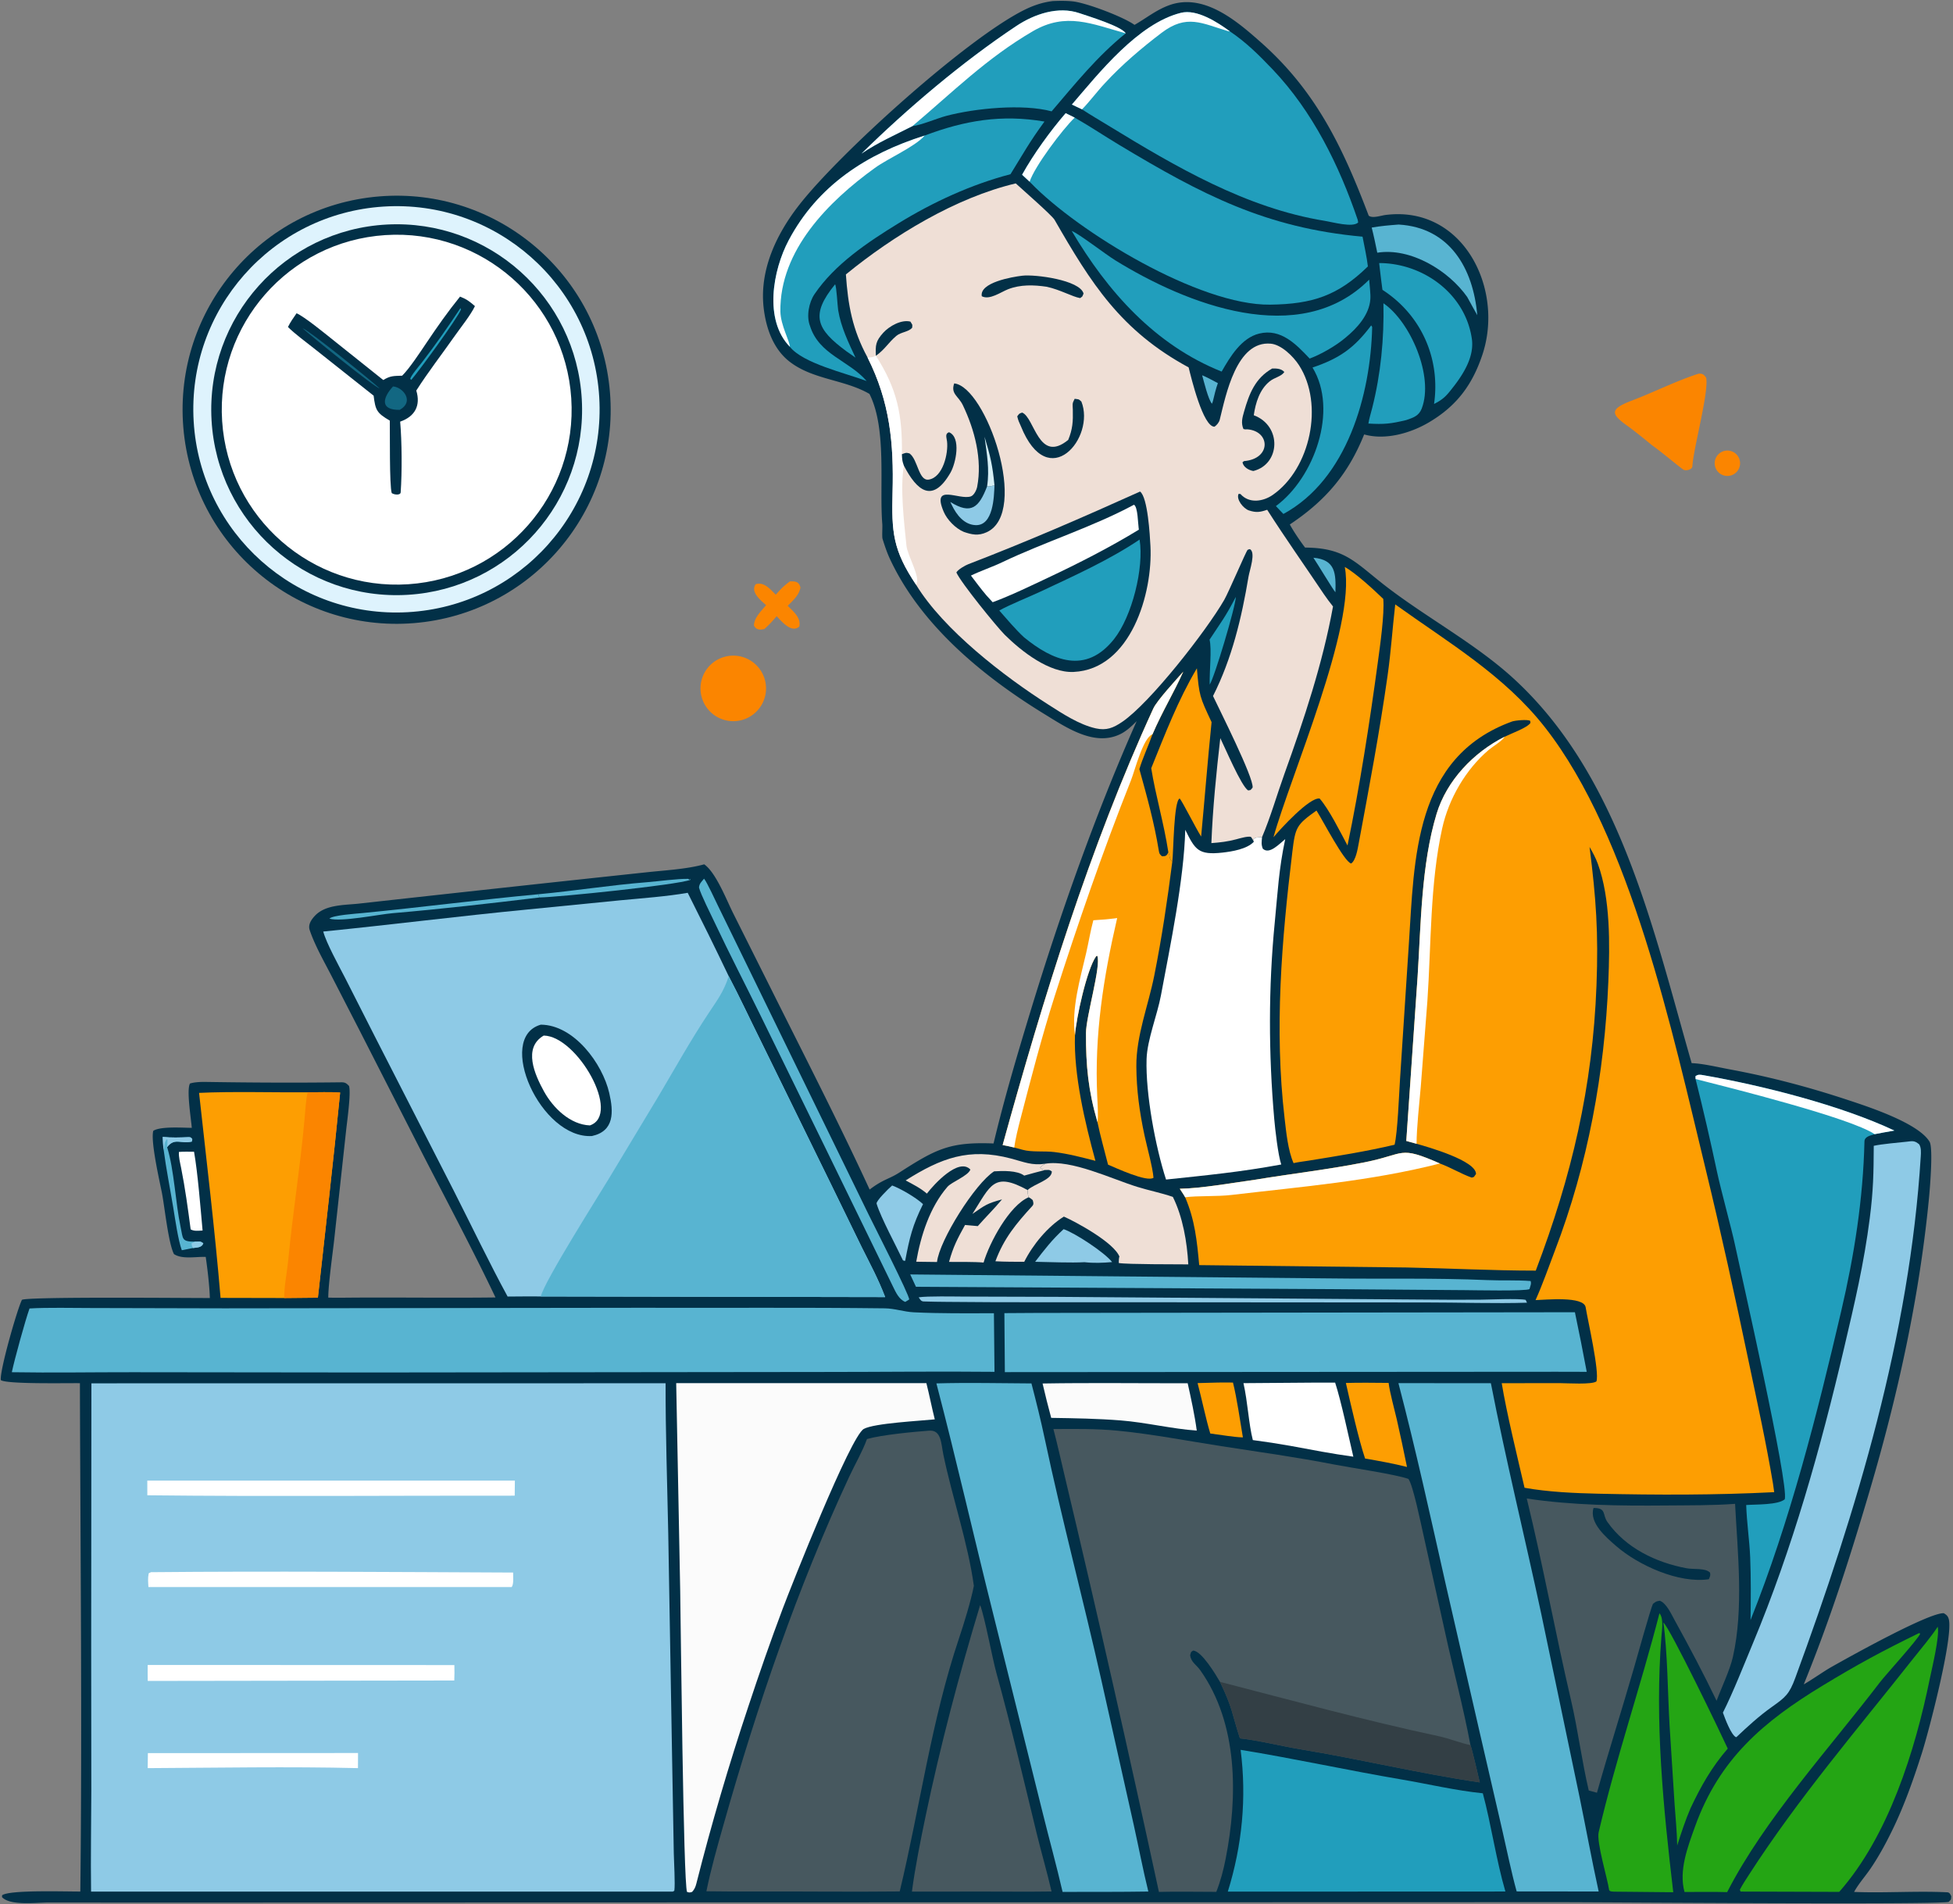 <svg xmlns="http://www.w3.org/2000/svg" width="953" height="929" fill="none"><rect width="100%" height="100%" fill="#808080" stroke="none"/><path fill="#023047" d="M513.787.511c3.224-.13 6.512-.18 9.66.158 6.78.727 24.868 7.632 30.157 11.473 5.629-3.214 10.388-7.149 16.633-9.49 17.122-6.418 33.391 7.679 45.178 18.129 26.933 23.878 39.927 51.412 52.464 84.432 1.783 1.476 5.916-.028 8.137-.315 37.711-4.884 58.144 35.746 47.356 68.134-4.93 14.804-12.58 25.033-26.057 33.014-9.114 5.398-21.423 8.827-31.65 5.919-7.82 19.423-18.897 32.348-36.273 43.929 1.713 3.215 5.201 8.374 7.45 11.279 19.844.124 24.54 7.411 39.71 19.078 19.599 15.073 43.295 27.785 61.567 44.396 52.334 47.576 68.566 122.783 87.354 188.079 5.436.17 12.946 1.986 18.573 3.03 19.813 3.675 38.501 8.61 57.767 14.981 10.022 3.315 34.252 11.21 39.746 20.317 1.849 3.066.147 23.155-.297 27.722-4.706 48.467-15.235 96.155-28.996 142.796-9.676 32.793-19.214 62.622-32.088 94.252 3.588-2.021 10.009-6.513 13.321-8.384 8.428-4.761 47.566-26.635 54.992-26.335 1.314.77 2.028 1.377 2.44 2.896 2.321 8.555-9.716 54.712-13.144 65.45-3.95 12.37-8.412 25.086-14.062 36.788-3.244 6.719-6.748 13.269-10.953 19.444-2.514 3.69-5.53 7.043-7.756 10.918q-.14.247-.277.496c15.055.602 30.405-.559 45.441.182 1.213.06 1.515 1.017 1.99 1.907-.249 2.064.147 1.186-1.215 2.737-3.414 1.487-168.512.176-189.912.174l-692.67.178-44.42-.036c-6.084.003-19.1 1.694-22.985-2.63l.068-.888c3.585-2.719 31.007-1.773 38.155-1.822.948-82.026.02-165.936-.196-248.024-6.519-.101-35.686.552-38.599-1.507-.61-4.507 7.97-34.498 10.304-39.162 2.91-1.621 81.016-.859 91.699-.885-.146-5.695-1.186-14.48-2.019-20.074-5.126-.124-11.434 1.271-15.491-1.363-2.78-5.441-4.574-23.307-5.911-30.032-1.203-6.045-5.585-25.24-4.172-30.118 3.494-2.255 14.023-1.489 18.782-1.446-.37-4.649-2.638-18.353-.893-21.628 2.614-.802 5.799-.805 8.523-.763 21.727.337 43.459.44 65.188.172 2.025-.025 2.613.436 3.916 1.787 1.008 3.688-.949 17.145-1.453 21.93l-5.779 52.967c-.798 7.127-2.773 21.048-2.896 27.69l-.009.672c3.099.109 6.204.06 9.304.034 24.095-.209 48.201.196 72.294-.109-10.628-22.394-23.733-47.024-35.138-69.177l-31.124-60.98-14.02-27.243c-3.514-6.779-7.931-14.553-10.374-21.827-.896-2.669.752-5.101 2.576-7.038 5.222-5.514 14.456-5.118 21.593-5.911a32489 32489 0 0 1 140.696-15.313c8.597-.917 18.434-1.455 26.78-3.61l.86-.226c5.706 3.997 10.802 17.185 14.107 23.83l18.058 36.049c16.031 32.118 33.58 66.291 48.559 98.799 6.644-5.067 9.428-5.035 14.447-8.262 17.951-11.542 24.702-15.071 46.018-14.219 5.209-21.792 11.452-42.914 17.979-64.34 14.311-46.979 31.886-96.797 51.852-141.708-2.366 2.382-4.907 4.809-7.933 6.298-12.73 6.268-26.602-3.336-37.185-9.824-29.984-18.385-60.46-43.477-75.434-75.985-1.348-2.924-2.496-6.402-3.451-9.462-.313-1.133.016-5.626-.113-7.214-1.507-18.59 2.298-46.564-6.27-63.486-12.159-7.059-27.494-6.86-38.946-15.716-7.882-6.095-11.361-15.99-12.591-25.566-2.414-18.794 6.02-36.562 17.345-51.032C409.763 74.721 471.16 19.23 499.589 4.965c4.616-2.316 9.072-3.829 14.198-4.454"/><path fill="#8ECAE6" d="m44.603 674.941 280.185-.031c-.057 24.115.811 49.086 1.293 73.218l1.869 108.749.841 47.515c.064 3.779.746 15.04.258 18.124l-.747.411-283.86.002c-.236-16.165.084-32.989.119-49.211l-.064-70.402z"/><path fill="#fff" d="m71.873 722.395 179.367.004-.077 7.356c-59.535-.069-119.811.47-179.271-.189zM73.696 767.087c58.558-.554 118.113-.071 176.686.179.014 2.062.358 5.717-.697 7.079l-177.26-.014c-.132-2.525-.364-4.236.154-6.726zM72.059 812.352l149.661.054c.083 2.694.049 4.85-.044 7.528l-149.593.213c-.052-2.558-.021-5.227-.024-7.795M72.165 855.374l102.547-.056-.035 7.372c-33.376-.82-69.122-.17-102.614.003z"/><path fill="#FD9E02" d="M680.825 294.895c25.952 18.641 53.094 34.481 73.064 59.976 41.921 53.521 62.277 149.169 78.254 214.922 7.67 31.564 14.58 63.17 21.25 94.957 4.117 19.622 8.474 39.368 11.77 59.139.23 1.379.416 2.766.587 4.154-28.72 1.45-56.961 1.406-85.679.755-11.786-.268-24.537-.825-36.144-2.898-3.343-14.422-8.814-36.753-11.133-51.029l28.444-.027c3.539.019 15.632.816 17.774-.848 1.541-4.817-4.248-29.848-5.262-36.161-.896-5.574-19.743-3.621-24.448-3.506 3.59-8.026 6.32-15.991 9.428-24.104 16.133-42.117 24.265-86.517 26.097-131.527.722-17.754 1.055-40.247-5.117-57.195-1.059-2.908-2.511-5.602-4.067-8.273 3.226 25.387 4.364 41.925 3.392 67.525-1.887 49.727-12.074 92.929-29.631 139.194-21.239-.006-41.899-1.138-63.022-1.531l-101.207-1.156c-1.087-11.715-2.092-22.035-6.86-33.098-.469-.928-2-3.179-2.628-4.163 9.986-.092 26.44-2.958 36.775-4.403 17.488-2.884 36.143-5.05 53.454-8.499 20.135-4.012 16.396-8.336 36.723.587 5.693 2.123 10.252 5.017 15.513 6.883 1.561-.439.819-.125 2.088-1.759.07-6.494-23.403-13.187-28.997-14.742l-5.024-1.385 5.512-80.075c1.657-25.754 1.776-54.776 9.274-79.539 4.92-16.248 18.04-29.97 33.155-37.581 3.346-1.674 11.106-4.395 12.653-6.79l-.117-.982c-1.307-.841-7.479-.196-8.875.311-47.926 17.393-47.614 67.052-50.355 108.648l-4.312 66.037c-.483 7.413-1.155 25.699-2.644 31.81-13.871 3.276-27.937 5.507-41.997 7.774-2.432.392-4.904.643-7.304 1.205-2.755-6.367-3.564-14.984-4.377-21.943-5.057-43.322-1.436-86.769 3.783-129.88 1.463-12.086 1.968-13.224 11.788-20.208 2.939 4.536 13.561 25.111 16.916 25.832 2.249-1.472 3.163-6.994 3.658-9.653 5.092-27.365 10.251-54.623 14.138-82.196 1.66-11.772 2.37-22.975 3.71-34.558"/><path fill="#fff" d="M734.16 359.486c-.875 1.834-5.907 4.862-7.761 6.44-11.216 9.545-19.469 23.81-22.659 38.239-5.988 27.087-5.334 56.666-7.23 84.367l-3.225 41.738c-.709 8.172-2.028 19.944-2.042 27.796l-5.024-1.385 5.512-80.074c1.657-25.754 1.776-54.777 9.274-79.54 4.92-16.248 18.04-29.97 33.155-37.581M575.687 580c9.986-.092 26.44-2.959 36.775-4.404 17.488-2.884 36.143-5.05 53.454-8.499 20.135-4.012 16.396-8.336 36.723.587-33.923 8.629-66.933 11.248-101.661 15.341-7.336.865-16.469.31-22.663 1.137-.469-.928-2-3.178-2.628-4.162"/><path fill="#EFDFD6" d="M412.766 133.891c23.178-18.926 53.532-37.466 82.895-44.405 3.051 2.806 17.698 15.629 18.918 17.748 17.796 30.915 32.237 54.078 65.435 72.027 1.298 5.273 7.055 29.106 12.632 28.929 1.056-.745 2.19-1.981 2.555-3.453 2.996-12.023 8.157-38.615 24.924-37.052 5.078.473 10.886 6.083 13.757 10.525 12.285 19.008 5.552 50.513-12.83 63.27-4.636 3.218-11.504 4.363-15.748-.447l-.908-.078c-1.296 2.701 2.336 7.202 5.046 8.09 3.578 1.173 5.459.848 8.896-.318 8.96 14.013 18.427 27.399 27.687 41.199 1.371 2.043 2.917 4.05 4.44 5.977-5.085 27.978-14.162 55.108-23.759 81.815-3.574 9.945-6.746 21.087-10.872 30.718-1.859.194-2.879-.044-4.105.914l.099 1.361c-.585-1.279-.598-1.218-1.403-2.392-1.485-.449-5.434.715-7.238 1.198-4.194 1.123-7.759 1.521-12.078 1.845.686-17.102 2.392-34.219 4.355-51.216 2.296 4.585 10.185 23.363 13.571 25.501 1.659-.261.897.081 2.197-1.372.622-4.767-16.328-38.29-19.322-44.681 9.252-18.254 13.982-38.21 17.331-58.273.524-3.14 3.66-11.733.678-13.399-.384.135-.851.131-1.152.404-.724.659-9.243 20.65-11.371 24.344-8.652 15.021-36.21 50.363-49.877 59.594-4.265 2.881-7.605 4.269-12.798 3.116-8.129-1.805-16.263-7.2-23.225-11.637-21.484-13.691-51.118-36.473-64.484-58.436-11.298-16.862-11.981-25.616-11.465-45.232.627-23.793-1.264-43.934-12.213-65.662-7.392-13.61-9.524-25.451-10.568-40.522"/><path fill="#fff" d="M427.412 173.582c10.435 16.342 12.939 28.805 12.691 48.035.129 2.577.108 3.189.975 5.59-1.965 10.859.136 28.008 1.239 39.046.497 4.983 7.199 15.659 4.695 19.054-11.298-16.862-11.981-25.616-11.465-45.232.627-23.793-1.264-43.934-12.213-65.662 2.044-.076 2.267-.007 4.078-.831"/><path fill="#023047" d="M440.103 221.617c1.666-.624 1.992-.9 3.702-.386 4.127 2.951 4.388 13.582 9.412 12.77 6.939-1.123 9.601-12.848 8.905-18.646-.233-1.938-1.088-3.773.968-4.462 6.049 2.509 3.328 15.18.718 19.719-8.799 15.297-16.418 8.801-22.73-3.405-.867-2.401-.846-3.013-.975-5.59M427.412 173.581c-.266-5.152-.107-7.135 3.571-11.21 2.938-3.253 8.876-6.595 13.283-5.447 1.1 1.974.967.999.852 2.941-1.668 2.139-5.474 2.079-7.782 4.051-3.944 3.369-5.537 6.583-9.924 9.665M556.307 239.834c3.778 2.743 4.805 21.467 5.074 26.619 1.194 22.954-9.552 60.064-37.483 61.392-11.907.565-25.328-9.944-33.595-18.095-4.01-4.044-21.373-25.372-23.626-30.441.857-1.484 4.255-3.43 5.876-4.052 28.359-10.892 56.088-22.945 83.754-35.423"/><path fill="#219EBC" d="M556.084 263.262c2.238 13.86-3.716 37.558-12.471 48.567-13.875 17.447-29.988 10.497-43.937-.886-3.982-3.668-8.443-8.937-12.064-13.061 5.227-2.928 14.404-6.552 20.135-9.249 16.245-7.644 33.408-15.324 48.337-25.371"/><path fill="#fff" d="M553.333 246.275c1.913.935 1.961 9.387 2.325 11.641l.084.498c-13.846 8.501-29.771 16.614-44.396 23.489-8.342 3.922-18.43 8.815-26.954 11.93l-3.037-3.32c-2.627-3.083-5.11-6.447-7.569-9.68 4.944-2.39 10.358-4.167 15.295-6.526 20.647-9.867 44.236-17.236 64.252-28.032"/><path fill="#023047" d="M465.614 187.07c15.461 1.518 36.938 62.974 15.868 72.606-4.147 1.895-7.275 1.169-11.164-.155-4.104-1.702-8.174-5.989-9.787-9.752-6.177-14.41 7.621-5.529 13.257-7.592 1.527-.558 2.745-3.122 3.04-4.657 2.564-13.343-1.211-27.801-6.994-39.839-2.176-4.529-6.007-5.463-4.22-10.611"/><path fill="#8ECAE6" d="M481.662 237.336c1.502.039 2.175-.194 3.61-.533-.22 5.442-.499 19.855-9.31 19.418-5.54-.275-9.227-5.047-11.499-9.772l-.749-1.535c10.191 6.355 13.994 2.681 17.948-7.578"/><path fill="#D6EFF5" d="M481.662 237.335c1.287-8.435-.127-15.82-1.233-24.222 2.878 9.544 3.885 13.818 4.843 23.689-1.435.339-2.108.572-3.61.533"/><path fill="#023047" d="M620.791 179.797c2.152-.057 4.44.033 5.924 1.708-1.495 2.25-4.707 2.59-7.154 4.561-4.942 3.98-6.902 10.56-7.762 16.537 13.83 5.14 12.991 23.921-.212 27.202-2.24-.377-4.877-1.876-5.294-4.25l.754-.58c13.277-1.07 12.927-14.498 1.767-15.49-1.043-.093-.637.207-2.059-.165-1.263-2.97-.552-5.488.308-8.497 2.515-8.794 5.439-16.304 13.728-21.026M524.401 194.576c2.328.374 1.673-.051 3.275 1.345 7.026 17.585-16.127 45.311-29.521 12.028-.889-1.973-1.29-2.734-1.773-4.809.982-1.318.858-1.338 2.397-1.833 6.089 2.372 7.974 25.154 22.471 13.335 2.188-5.299 2.378-8.975 2.251-14.662-.062-2.774-.457-2.896.9-5.404M498.74 134.532c6.266-.788 28.227 2.079 29.998 8.691-.805 1.804-.214 1.135-1.66 2.225-3.87-.677-9.7-4.1-16.301-5.535-6.31-.932-12.814-1.152-18.875 1.211-3.583 1.397-9.018 5.422-12.825 3.414-1.204-6.729 14.968-9.452 19.663-10.006"/><path fill="#8ECAE6" d="M157.73 454.506c33.143-3.318 66.716-7.564 99.803-10.767l44.965-4.452c10.451-.998 22.949-1.891 33.084-3.676 6.849 13.591 13.457 26.957 20.011 40.691 5.362 10.191 10.253 20.741 15.389 31.065l35.176 71.757 14.396 29.515c4.327 8.659 7.893 15.168 11.38 24.224l-168.058-.309c-5.31-.065-10.85.032-16.178.05-8.655-15.86-18.009-35.349-26.307-51.688l-38.281-74.818-14.792-29.116c-2.923-5.677-9.131-16.927-10.588-22.476"/><path fill="#58B4D1" d="M355.593 476.303c5.362 10.191 10.253 20.741 15.389 31.065l35.176 71.757 14.396 29.515c4.327 8.659 7.893 15.168 11.38 24.224l-168.058-.309c1.908-7.685 28.142-49.009 33.359-57.701l24.222-40.219c8.001-13.521 15.601-27.162 24.309-40.278 4.348-6.548 7.423-10.603 9.827-18.054"/><path fill="#023047" d="M263.899 499.947c16.148.105 30.075 18.901 33.408 33.403 2.095 9.113 2.566 18.511-8.438 20.929-25.076 1.544-47.122-48.035-24.97-54.332"/><path fill="#fff" d="M265.312 505.264c16.338.233 38.106 38.53 22.537 43.838-9.675-.39-17.976-8.551-22.399-16.581-4.505-8.178-10.383-21.276-.138-27.257"/><path fill="#47585F" d="M514.024 697.253c10.425-.076 21.006-.211 31.382.804 16.876 1.652 33.791 4.941 50.557 7.536 17.997 2.786 37.08 5.439 54.904 8.929 7.729 1.513 30.334 4.841 36.386 7.06 2.24 2.868 6.125 22.019 7.248 26.894l10.575 47.622c4.012 18.457 8.969 36.783 12.456 55.371.915 2.409 3.758 14.975 4.554 18.181-28.808-4.208-58.572-11.4-87.407-16.136-9.396-1.543-20.383-4.368-29.633-5.349-4.061-12.489-3.439-14.538-9.736-27.565-1.952-3.355-9.047-15.269-13.159-15.249-1.326.967-.762.348-1.406 2.188.408 3.498 3.019 4.686 4.902 7.334 18.574 26.111 18.375 61.735 12.438 92.007-1.091 5.562-2.527 11.001-4.578 16.182-8.901.023-19.25-.229-27.995.026-14.71-68.07-30.047-135.964-46.165-203.71-1.749-7.349-3.393-14.828-5.323-22.125"/><path fill="#333F45" d="M595.31 820.6c35.491 9.149 70.779 18.846 106.677 26.501 5.212 1.112 10.782 3.383 15.545 4.368.915 2.409 3.758 14.975 4.554 18.181-28.808-4.208-58.572-11.4-87.407-16.136-9.396-1.543-20.383-4.368-29.633-5.349-4.061-12.489-3.439-14.538-9.736-27.565"/><path fill="#47585F" d="M453.196 698.046c6.185-.589 5.993 6.181 7.115 11.602 4.333 20.952 12.016 43.107 14.902 64.1-1.44 7.469-4.915 18.66-7.245 25.595-13.53 40.277-19.085 82.601-28.937 123.519-23.399.263-47.536-.059-71.032.013-7.815.05-15.486.016-23.3-.095 2.211-10.925 5.361-21.928 8.409-32.684 16.396-57.863 35.931-115.212 61.363-169.77 2.736-5.869 6.438-12.234 8.58-18.2 7.153-2.042 22.511-3.506 30.145-4.08"/><path fill="#58B4D1" d="M312.983 638.084c39.572.136 79.133-.22 118.698.265 5.027.062 9.299 1.704 14.318 1.946 12.936.623 26.046.459 39.002.449l.281 28.588c-27.785-.286-56.073.078-83.908.069l-221.375.248-115.27-.128c-19.484-.021-39.523.328-58.956-.001 1.282-6.161 6.557-25.297 8.634-31.1 8.76-.551 21.402-.215 30.405-.224l64.709.15z"/><path fill="#FBFBFB" d="m329.961 674.84 122.086.013c1.456 5.763 2.61 11.77 4.093 17.666-6.876.736-29.581 1.857-34.653 4.679-6.486 3.61-35.395 76.668-39.57 87.754-5.924 15.728-11.433 31.586-16.713 47.54-9.502 28.495-18.055 57.427-25.405 86.537-.416 1.647-.924 2.815-2.067 4.055-1.296.358-1.203.384-2.485.004-1.797-4.016-3.088-133.44-3.326-146.75z"/><path fill="#58B4D1" d="M456.93 674.976c14.821-.424 31.448-.079 46.385.013 2.329 8.964 4.596 18.071 6.516 27.137 8.341 39.371 18.75 78.28 27.569 117.526l15.865 70.908c2.378 10.683 4.471 21.764 7.084 32.346-13.878.221-27.942.148-41.837.177-2.964-12.862-6.574-25.879-9.758-38.76l-24.192-97.207c-9.395-37.459-17.813-74.593-27.632-112.14M682.385 674.848l45.116.041c7.206 37.097 16.649 75.451 24.595 112.608l18.7 89.417c3.167 15.437 5.911 30.48 9.304 45.975l-40.023-.042c-2.607-9.457-4.808-20.321-7.03-29.963l-11.083-47.997-16.45-71.675c-7.418-32.924-14.584-65.68-23.129-98.364"/><path fill="#219EBC" d="m827.382 526.458-.045-1.368c1.297-.92 2.109-.797 3.9-.484 28.74 5.026 66.942 14.685 93.165 27.017-3.22.563-6.434 1.112-9.64 1.753-1.861.619-4.912 1.104-4.968 3.514-.649 28.113-4.965 55.5-11.357 82.869-11.808 50.563-24.932 102.384-44.229 150.694.149-9.722.232-20.865-.174-30.586-.35-8.392-1.671-16.954-1.947-25.551 4.756-.355 15.61.019 18.829-2.818 2.011-7.684-21.316-109.978-24.389-124.531-1.492-7.065-6.884-26.778-8.667-35.174-3.188-15.006-6.745-30.488-10.478-45.335"/><path fill="#fff" d="m827.382 526.458-.045-1.368c1.297-.92 2.109-.797 3.9-.484 28.74 5.026 66.942 14.685 93.165 27.017-3.22.563-6.434 1.112-9.64 1.753-11.904-7.999-70.339-22.572-87.38-26.918M578.362 404.869c4.809 9.694 6.347 12.432 18.163 11.127 4.652-.514 12.026-1.733 15.303-5.285l-.099-1.361c1.226-.958 2.246-.72 4.105-.914-.183 2.423-.472 3.44.357 5.635 3.188 3.09 8.063-2.355 10.952-4.645-3.158 14.764-3.652 25.879-5.098 40.578-3.122 31.755-3.046 64.153-.264 95.932.454 5.186 1.864 17.656 3.421 22.232-20.135 3.709-36.081 5.212-56.211 7.35-5.168-15.926-10.017-41.813-9.505-58.743.285-9.388 5.262-21.729 6.994-31.02 4.53-24.298 11.257-56.411 11.882-80.886"/><path fill="#FD9E02" d="M489.253 558.683c19.811-71.628 42.367-145.1 73.515-212.983 1.836-4.003 11.259-14.125 14.626-17.985-4.587 10.275-10.224 19.397-15.016 30.558-1.891 5.369-4.918 11.876-6.399 16.994 3.698 13.356 7.246 26.03 9.476 39.767.257 1.584.441 1.746 1.549 2.748 1.702.062 2.388-.2 3.113-1.959 1.062 2.534.042 2.322 1.915 4.744-2.408 18.877-5.068 36.747-8.785 55.428-2.921 14.686-8.854 29.346-8.747 44.317.083 11.712 1.55 22.253 3.985 33.672 1.141 5.353 4.037 15.74 4.384 20.671-3.242 2.242-18.152-4.72-22.179-6.408-1.632-6.458-3.858-14.352-5.166-20.763-4.509-15.42-5.639-27.371-5.61-43.393.016-8.126 7.533-33.078 5.512-37.755l-.589.268c-4.578 6.636-9.634 29.968-10.293 38.498-.641 19.368 4.866 42.521 9.99 61.291-6.707-1.734-13.151-3.442-20.067-4.296-4.841-.598-10.97.159-15.492-1.109l-4.031-1.09c-1.799-.482-3.847-.842-5.691-1.215"/><path fill="#fff" d="M489.253 558.683c19.811-71.628 42.367-145.1 73.515-212.983 1.836-4.003 11.259-14.125 14.626-17.985-4.587 10.275-10.224 19.397-15.016 30.558-4.601 1.602-8.588 17.632-10.484 22.407-13.746 34.611-25.93 69.977-37.28 105.468-6.129 19.165-11.588 40.274-16.662 59.789-1.051 4.04-2.522 9.872-3.008 13.961-1.799-.482-3.847-.842-5.691-1.215"/><path fill="#fff" d="M533.516 449.004c4.232-.251 7.453-.479 11.63-1.096-6.752 29.204-11.136 57.046-9.733 87.021.15 3.2.591 9.595.111 12.555-4.509-15.42-5.639-27.371-5.61-43.393.016-8.126 7.533-33.078 5.512-37.755l-.589.268c-4.578 6.636-9.634 29.968-10.293 38.498-1.803-13.031 2.548-27.485 5.468-40.122 1.216-5.263 2.086-10.797 3.504-15.976"/><path fill="#47585F" d="M745.014 731.143c22.105 3.339 45.651 3.609 67.985 3.399 11.246-.105 22.448.023 33.662-.8 1.243 23.866 4.275 51.129-1.07 74.717-1.444 6.371-5.582 14.987-7.95 21.368-6.331-13.188-13.298-26.317-20.371-39.148-1.67-3.029-4.102-8.491-7.314-9.653-1.924.29-1.878.396-3.374 1.529-1.063 2.001-8.139 27.367-9.184 30.992-5.9 20.458-12.364 40.672-18.138 61.152l-3.996-1.093c-3.432-14.576-5.277-29.591-8.628-43.945-7.602-32.555-13.712-66.139-21.622-98.518"/><path fill="#023047" d="M777.597 735.746c6.454.027 4.152 3.133 6.795 6.884 8.948 12.696 23.711 19.761 38.643 22.554 3.432.642 9.098-.243 11.405 2.112.311 1.507.004 1.792-.592 3.236-14.644 2.154-34.388-6.782-45.287-16.259-4.917-4.275-13.224-11.32-10.964-18.527"/><path fill="#58B4D1" d="m505.863 640.596 262.641-.34c2.054 9.692 3.929 19.342 5.769 29.076l-14.546-.036-269.391.181-.227-28.785z"/><path fill="#219EBC" d="M523.049 51.012c13.201-15.37 32.32-39.572 53.227-44.758 7.755-1.923 17.76 4.551 23.897 9.06 7.741 5.256 13.741 11.092 20.879 18.597 19.5 20.502 32.419 46.777 41.48 73.382.059.175.168 1.038.206 1.269-2.662 2.594-12.335-.165-16.309-.81-38.427-6.236-72.795-26.448-105.525-46.446-4.305-2.63-8.721-5.2-12.916-7.955z"/><path fill="#fff" d="M523.049 51.012c13.201-15.37 32.32-39.572 53.227-44.758 7.755-1.923 17.76 4.551 23.897 9.06l-.853-.103c-12.847-3.787-20.19-8.533-32.524.821-9.555 7.248-19.466 15.64-27.694 24.617-3.4 3.562-7.994 9.644-11.114 12.702z"/><path fill="#219EBC" d="M605.38 853.771c26.203 4.244 52.213 9.992 78.405 14.44 13.039 2.214 26.641 5.447 39.781 6.761 4.086 15.139 6.503 32.499 11.014 47.903l-7.337.034-128.109.032c7.007-22.527 9.247-45.742 6.246-69.17"/><path fill="#8ECAE6" d="M930.586 557.035c2.725-.352 3.711-.536 5.917 1.302 1.033 1.683.884 3.912.762 5.89-5.384 87.213-31.217 172.741-61.189 254.336-2.982 8.119-4.799 9.532-11.6 14.364-5.983 4.25-11.76 9.495-17.075 14.558l-.333.105c-2.454-1.3-5.338-9.176-6.347-11.969 4.998-9.927 10.213-23.225 14.538-33.591 19.442-46.6 33.073-95.193 44.586-144.272 5.062-21.58 9.714-41.196 12.544-63.41 1.73-13.572 1.877-21.858 1.942-35.291 4.086-.907 11.846-1.535 16.255-2.022"/><path fill="#219EBC" d="m520.006 55.22 4.414 2.17c7.66 4.373 14.423 8.934 21.925 13.44 40.096 24.083 71.277 40.388 118.533 44.645.862 4.492 2.084 10.053 2.613 14.509-14.549 14.222-26.974 18.41-47.739 18.66-34.531.414-93.43-35.314-116.786-59.408l-.552-.577-3.661-3.415c5.552-10.012 13.809-21.388 21.253-30.023"/><path fill="#fff" d="m520.006 55.22 4.414 2.17c-5.828 5.553-19.558 23.79-22.006 31.269l-3.661-3.415c5.552-10.012 13.809-21.388 21.253-30.023"/><path fill="#FD9E02" d="M150.131 532.954c4.867-.021 11.092-.221 15.851.107-3.262 33.21-7.207 66.841-10.858 100.1l-16.432.161-31.06-.067c-2.766-33.054-6.874-66.97-10.493-100.027 15.69-.754 36.725-.17 52.992-.274"/><path fill="#FB8500" d="M150.131 532.955c4.867-.021 11.092-.221 15.851.107-3.262 33.21-7.207 66.841-10.858 100.1l-16.432.161c-.111-5.431 1.445-12.971 1.972-18.572 2.182-23.165 5.961-46.142 8.001-69.324.332-3.765.595-8.878 1.466-12.472"/><path fill="#47585F" d="M478.282 783.145c2.364 6.277 5.794 25.394 8.007 33.399 7.109 25.703 13.277 52.124 19.588 78.042 2.305 9.467 5.054 18.771 7.244 28.288-10.899.169-22.195.034-33.122.04l-35.01.026c1.447-11.259 4.323-25.587 6.671-36.81 7.187-34.344 16.424-69.378 26.622-102.985"/><path fill="#219EBC" d="M451.244 66.128c19.488-7.345 37.521-10.404 58.422-6.819-7.438 10.172-10.178 15.35-16.581 25.692-19.194 5.014-37.935 13.662-54.708 23.978-15.017 9.236-31.037 19.915-40.947 34.581-2.717 4.021-4.028 10.743-2.186 15.441 4.403 14.086 18.938 16.808 27.65 26.901-10.425-3.906-31.032-8.61-37.449-16.691-12.803-13.08-8.296-37.411-.641-51.882 14.232-26.903 38.156-42.286 66.44-51.2"/><path fill="#fff" d="M451.244 66.129c-4.803 5.496-17.796 11.094-24.354 15.827-22.568 16.285-46.494 40.173-46.089 70.044.146 6.77 4.506 14.269 4.644 17.212-12.803-13.08-8.296-37.411-.641-51.882 14.232-26.903 38.156-42.286 66.44-51.201"/><path fill="#2BBA0B" d="M945.564 793.693c.96 4.805-2.809 20.099-3.891 25.401-7.175 35.162-20.154 76.74-44.191 103.974l-48.128-.148-.387-.877c1.358-2.585 3.035-5.118 4.623-7.578 23.96-37.131 52.784-70.769 80.124-105.388 4.024-5.096 8.244-9.97 11.85-15.384M936.431 796.814l.578.265c-.969 2.638-17.007 20.241-19.645 23.695-24.355 31.9-56.392 66.916-74.569 102.412-6.649-.201-14.095-.052-20.808-.068-2.872-10.468 1.572-21.999 5.123-31.892 11.894-33.13 33.461-51.3 62.269-68.787 17.028-10.338 28.713-16.666 47.052-25.625" opacity=".85"/><path fill="#219EBC" d="M420.35 74.974c22.409-22.034 49.333-44.825 75.556-62.266 8.849-5.886 20.484-9.815 30.757-6.3 4.244 1.453 20.598 6.412 22.645 9.853-14.016 11.336-24.462 24.403-36.147 38.066-14.071-3.784-37.272-1.512-51.372 2.206-4.66 1.23-12.209 4.531-16.544 4.993-8.591 4.387-16.888 7.98-24.895 13.448"/><path fill="#fff" d="M420.35 74.974c22.409-22.034 49.333-44.825 75.556-62.266 8.849-5.886 20.484-9.815 30.757-6.3 4.244 1.453 20.598 6.412 22.645 9.853-16.444-4.522-29.046-10.509-45.306-1.032-22.63 13.19-39.14 29.751-58.757 46.297-8.591 4.387-16.888 7.98-24.895 13.448"/><path fill="#FD9E02" d="M656.214 276.633c5.387 2.999 14.176 11.14 18.775 15.573.671 7.37-1.623 23.323-2.697 31.253-3.959 29.215-8.761 60.201-14.753 89.065-3.633-6.78-8.87-17.442-13.602-22.918-4.963-.664-19.01 14.715-22.512 18.885 8.168-29.568 40.294-102.826 34.789-131.858"/><path fill="#219EBC" d="M522.959 112.668c3.613 1.425 16.36 11.321 21.262 14.345 34.536 21.307 90.044 43.427 123.883 9.427.2 2.908.779 6.815.58 9.56-.554 7.643-6.448 14.078-12.143 18.78-4.637 3.918-11.788 8.056-17.464 10.174-6.478-6.838-13.988-14.847-24.68-12.189-8.657 2.152-14.115 11.28-18.277 18.538-32.478-12.972-55.701-39.06-73.161-68.635"/><path fill="#EFDFD6" d="M510.011 567.798c12.759-2.149 32.357 7.389 44.89 11.273 5.785 1.793 11.635 2.922 17.411 4.902 4.868 9.811 6.945 22.008 7.537 32.936-5.197-.056-29.87.037-33.916-.667-.052-.412.086-3.781.394-2.936-2.576-7.076-21.663-17.297-27.187-19.712-7.899 4.868-15.275 13.866-19.343 22.057-4.728-.013-9.343.008-14.07-.263 4.155-11.23 10.13-18.344 18.07-27.044.784-.859.384-1.903.116-2.819-.852-.691-.972-.875-1.931-1.378-.505-1.26-.467-2.159-.551-3.503 3.126-2.99 11.994-5.008 11.821-9.106-1.482-.985-1.162-.658-3.284-.678-1.691-.534-1.314-.146-2.426-1.248.894-.856 1.433-1.144 2.469-1.814"/><path fill="#2BBA0B" d="M809.767 787.15c2.112 2.504 1.223 7.986.968 11.178-3.32 41.622.89 83.568 5.757 124.915l-28.868-.28c-.831-.059-2.238.011-2.431-.888-.845-5.739-6.23-23.249-5.086-28.137 8.375-35.782 20.498-71.144 29.66-106.788" opacity=".85"/><path fill="#58B4D1" d="m444.158 621.814 204.676 1.934c25.609.341 51.194-.283 76.799.826 6.931.3 14.499-.072 21.26.451.465 1.352-.104 2.228-.545 3.918-1.395 1.117-27.583.551-31.438.533l-64.408-.488-203.543-1.14z"/><path fill="#fff" d="m643.029 674.586 8.476.02c2.95 9.033 6.597 26.395 8.881 36.13-10.634-1.461-20.131-3.318-30.659-5.274-6.294-1.107-12.052-2.009-18.388-2.834-2.02-7.86-2.464-18.415-4.572-27.769z"/><path fill="#2BBA0B" d="M811.666 791.676c3.087 2.269 28.074 54.134 31.419 61.473-7.943 9.22-13.021 18.226-18.138 29.057-2.459 5.656-4.672 12.366-6.529 18.236-.104-6.731-.845-13.843-1.302-20.613l-2.431-38.197c-.842-14.409-.999-36.428-3.019-49.956" opacity=".85"/><path fill="#FD9E02" d="M584.043 326.074c1.127 13.5 1.386 13.918 7.17 26.27-1.914 18.671-3.348 37.198-5.097 55.822-2.526-3.93-9.281-17.371-10.465-18.581-2.943 1.127-2.985 25.954-3.619 30.981-1.873-2.422-.853-2.21-1.915-4.744-2.243-14.591-6.256-27.727-8.353-41.006 6.774-16.713 13.025-33.138 22.279-48.742"/><path fill="#219EBC" d="M672.993 128.352c21.539.049 42.064 15.008 45.222 36.992 1.184 8.236-3.569 16.23-8.342 22.543-3.614 4.605-4.917 6.631-10.104 9.208 3.204-22.171-6.302-43.515-25.18-55.678a617 617 0 0 1-1.596-13.065"/><path fill="#FBFBFB" d="M508.743 675.024c23.253-.396 47.483-.081 70.804-.114 1.609 7.195 3.489 15.877 4.431 23.1-11.689-.789-25.019-4.011-37.036-4.96-11.448-.903-22.535-1.078-33.985-1.25-1.528-5.689-2.905-11.027-4.214-16.776"/><path fill="#219EBC" d="m669.101 158.764.478.803c-.764 33.128-12.211 74.284-43.316 91.202-1.203-1.188-2.487-2.607-3.666-3.847 18.742-13.793 30.553-46.799 17.867-67.599 13.244-4.454 20.433-9.609 28.637-20.559"/><path fill="#58B4D1" d="M343.548 428.721c1.377 1.548 5.627 10.86 6.925 13.479l15.456 31.632 57.955 118.826c2.021 4.186 20.084 39.562 19.768 41.39l-1.923 1.172c-3.066-1.234-4.612-4.67-6.021-7.572-21.405-44.065-42.98-88.056-64.525-132.052-7.439-15.193-15.254-30.209-22.462-45.515-1.777-3.781-6.787-13.673-7.634-17.036.141-1.916 1.205-2.798 2.461-4.324"/><path fill="#EFDFD6" d="M441.929 575.938c17.251-10.887 30.857-16.101 51.413-10.673 6.47 1.709 10.142 3.491 16.669 2.533-1.036.67-1.575.958-2.469 1.814 1.112 1.102.735.714 2.426 1.248-3.301.786-6.889 1.841-10.191 2.739-3.355-2.592-10.653-2.357-14.669-2.086-9.172 5.807-26.733 33.646-27.877 44.236l-10.141-.135c2.218-12.676 6.557-26.502 15.236-36.555 2.03-2.351 10.071-5.319 11.192-8.415-5.707-6.061-17.89 7.343-21.227 11.736-3.222-2.762-6.651-4.435-10.362-6.442"/><path fill="#219EBC" d="M675.071 147.965c13.055 8.892 24.763 35.58 18.676 51.392-1.389 3.607-4.195 4.445-7.523 5.594-7.598 1.825-10.778 2.148-18.492 1.708.393-2.461 1.239-5.169 1.859-7.609 4.215-16.596 5.846-33.939 5.48-51.085"/><path fill="#FD9E02" d="M656.743 674.767c6.834-.212 13.992-.073 20.856-.031.641 5.042 2.803 12.665 3.971 17.739 1.79 7.778 3.384 15.451 4.994 23.269-6.616-1.679-13.729-2.952-20.454-4.111-3.065-9.11-7.196-27.254-9.367-36.866"/><path fill="#58B4D1" d="M682.477 109.561c24.921 1.432 36.401 21.367 38.382 44.213-1.679-2.935-3.293-5.915-4.92-8.88-9.094-12.925-27.64-24.207-43.874-21.597-.855-4.169-1.67-8.134-2.724-12.267 4.659-.801 8.454-1.11 13.136-1.469"/><path fill="#8ECAE6" d="M448.27 632.988c4.09-.68 17.487-.382 22.373-.37l44.686.127L692.3 634.06c9.876.077 19.738.159 29.598.085 4.547-.034 19.155-.707 22.579.083l.648 1.371c-14.866.493-34.013-.135-49.421-.118l-126.324-.09-82.887-.025-24.31-.166c-3.742-.038-7.669-.074-11.426-.204-1.375-.047-1.591-.842-2.487-2.008"/><path fill="#EFDFD6" d="M474.501 592.302c8.876-13.916 10.326-20.773 26.93-11.658.084 1.344.046 2.243.551 3.503-9.475 4.013-19.161 22.182-22.028 31.874-4.365-.413-12.177-.28-16.853-.32 2.09-7.589 4.027-11.152 7.804-18.021l6.227.554c4.011-4.562 7.8-8.214 11.825-13.04-7.405 2.057-8.043 2.654-14.456 7.108"/><path fill="#8ECAE6" d="M435.34 578.41c4.29 1.599 11.65 5.907 15.069 9.09-5.11 10.28-6.595 16.44-8.704 27.64-.526.081-.16.057-1.083-.198-2.969-6.352-10.819-20.823-12.873-27.657-.375-1.25 5.816-7.384 7.591-8.875"/><path fill="#FD9E02" d="M594.304 674.565c2.389-.069 4.945-.007 7.349.005 1.903 7.529 3.494 18.854 4.839 26.754-2.606-.07-4.79-.382-7.364-.705l-8.551-1.193c-2.14-7.049-4.193-17.047-6.195-24.603z"/><path fill="#8ECAE6" d="M519.013 599.723c5.404 1.804 19.822 11.207 23.672 16.059-4.767.397-8.723.575-13.501.055-6.436.393-17.27-.085-24.071-.193 4.485-5.879 8.386-10.921 13.9-15.921"/><path fill="#fff" d="M87.299 562.042c2.193-.192 5.13-.098 7.388-.091 1.826 10.36 3.174 27.616 4.168 38.432-1.992.102-4.172.415-5.82-.562-1.327-10.06-2.682-20.094-4.666-30.045-.515-2.584-1.198-5.097-1.07-7.734"/><path fill="#219EBC" d="M407.488 138.738c.727.871 1.17 10.529 1.51 12.597 1.364 8.301 4.966 15.641 8.454 23.155l-4.376-3.056c-14.679-10.809-17.861-17.668-5.588-32.696"/><path fill="#58B4D1" d="M263.198 437.888c-23.836 2.879-47.675 5.616-71.595 7.666-6.789.582-25.114 4.367-30.87 2.659 1.579-1.682 13.143-2.43 16.135-2.719 28.636-2.773 57.127-6.521 85.772-9.174zM79.858 561.06c-.302-1.927-.341-4.353-.46-6.355 4.5.457 8.118.307 12.558.117 1.25-.053 1.348.34 1.88.979l-.221 1.184c-5.19 1.354-8.373-2.129-12.07 2.726 3.43 10.852 4.118 27.46 6.577 38.928 1.266 5.904.362 7.192 6.98 7.18 2.54.014 2.369-.395 4.113.772-.712 2.181-3.015 2.05-5.072 2.336-1.807.383-3.617.726-5.431 1.075-1.815-4.978-3.256-15.268-4.18-20.844-1.511-9.122-3.472-18.979-4.674-28.098"/><path fill="#8ECAE6" d="M79.858 561.06c-.302-1.927-.341-4.353-.46-6.355 4.5.457 8.118.307 12.558.117 1.25-.053 1.348.34 1.88.979l-.221 1.184c-5.19 1.354-8.373-2.129-12.07 2.726l-.153.963c.285-1.899.344-2.557.343-4.472l-.324-.384c-1.342 1.599-1.102 2.984-1.553 5.242M95.102 605.82c2.54.014 2.369-.395 4.113.772-.712 2.181-3.015 2.05-5.072 2.336-.607-1.338-.507-.871-.691-2.297z"/><path fill="#219EBC" d="M603.05 291.236c-.075 4.539-10.466 39.487-12.757 42.751-.19-6.142 1.095-17.419-.071-21.88 5.906-9.009 7.466-10.63 12.828-20.871"/><path fill="#58B4D1" d="M262.64 436.319c17.523-1.613 35.388-4.49 52.989-5.868 5.54-.434 15.033-1.763 20.242-1.647l.496.456.491-.379.038.402c-6.668 2.525-64.575 8.47-73.698 8.604zM640.898 272.125c10.878.962 10.992 7.756 10.749 16.841-.915-.839-9.068-14.398-10.749-16.841M586.607 183.1c2.077.808 5.634 2.765 7.675 3.836-1.027 2.813-1.698 5.843-2.417 8.76l-.431 1.289c-1.801-1.766-3.993-10.94-4.827-13.885"/><path fill="#023047" d="M184.927 95.84c57.515-4.76 107.99 38.028 112.708 95.547s-38.108 107.962-95.63 112.638c-57.463 4.672-107.842-38.101-112.556-95.56s38.022-107.87 95.478-112.625"/><path fill="#DEF3FD" d="M187.157 100.79c54.785-3.49 101.974 38.21 105.252 93.009s-38.604 101.826-93.414 104.893c-54.513 3.05-101.23-38.555-104.49-93.055S132.67 104.26 187.158 100.79"/><path fill="#023047" d="M188.874 109.549c49.755-2.58 92.233 35.55 95.02 85.294s-35.166 92.38-84.898 95.374c-50.026 3.012-92.969-35.214-95.772-85.252s35.601-92.821 85.65-95.416"/><path fill="#fff" d="M188.002 114.707c47.034-3.078 87.661 32.548 90.752 79.581s-32.525 87.669-79.557 90.773c-47.05 3.105-87.705-32.527-90.797-79.578-3.093-47.051 32.55-87.697 79.602-90.776"/><path fill="#023047" d="M224.486 144.719c3.366 1.323 4.631 2.374 7.266 4.638-2.058 4.363-7 10.478-9.862 14.565-6.171 8.812-12.985 17.568-18.753 26.634 2.229 7.307-.651 12.671-7.871 15.167.847 9.715.959 24.507.246 34.526-.102 1.436-3.035 1.24-4.354.343-1.172-3.458-.844-29.914-.949-35.364-6.426-3.765-7.002-5.104-7.895-12.183l-8.886-7.041-20.237-16.044c-3.762-2.962-9.481-7.206-12.677-10.408 1.217-2.495 2.642-4.441 4.209-6.708 4.013 1.82 13.461 9.571 17.275 12.61l25.022 19.97c3.492-2.153 5.175-1.969 9.217-2.117 3.583-3.526 8.917-11.652 11.952-16.16 5.412-8.039 10.204-14.892 16.297-22.428"/><path fill="#126782" d="M191.787 188.549c4.973.385 10.517 7.405 3.267 11.417-9.706.189-8.421-5.85-3.267-11.417M147.653 160.164c2.626.601 34.12 26 37.547 29.309-2.39-.412-33.979-25.984-37.547-29.309"/><path fill="#219EBC" d="m224.675 150.336.284.651c-1.93 4.629-20.476 29.99-24.259 34.35l-.512-.454c.206-1.51 4.406-6.383 5.692-8.053 6.706-8.711 12.732-17.33 18.795-26.494"/><path fill="#FB8500" d="M828.907 182.312c2.075-.065 2.582.516 3.665 2.014 1.311 7.268-6.233 34.307-6.76 43.294-.088 1.511-3.342 2.351-4.574 1.412-5.19-3.955-9.926-8.077-15.269-11.928-3.156-2.604-7.69-6.259-10.923-8.663-8.959-6.28-10.123-8.669 1.272-13.005 10.791-4.106 21.627-9.604 32.589-13.124M354.428 320.258c8.563-1.854 17.022 3.529 18.97 12.071 1.947 8.542-3.342 17.06-11.862 19.102a15.986 15.986 0 0 1-18.985-20.319 15.99 15.99 0 0 1 11.877-10.854M385.43 283.683c2.858-.12 4.421.15 5.174 2.982-.766 3.868-3.483 6.107-6.207 8.93 2.733 2.758 6.564 5.829 5.636 10.106-3.785 3.397-8.617-2.497-11.05-5.051-2.225 2.57-3.454 4.026-6.018 6.27-2.287.477-3.961.453-5.065-1.726.054-3.732 3.521-7.07 5.924-9.92-2.538-2.335-7.792-6.38-5.082-10.226 4.101-1.32 7.165 2.511 9.816 5.105 2.591-2.908 3.781-4.181 6.872-6.47M842.328 219.855a6.198 6.198 0 1 1 1.153 12.343 6.198 6.198 0 0 1-1.153-12.343"/></svg>